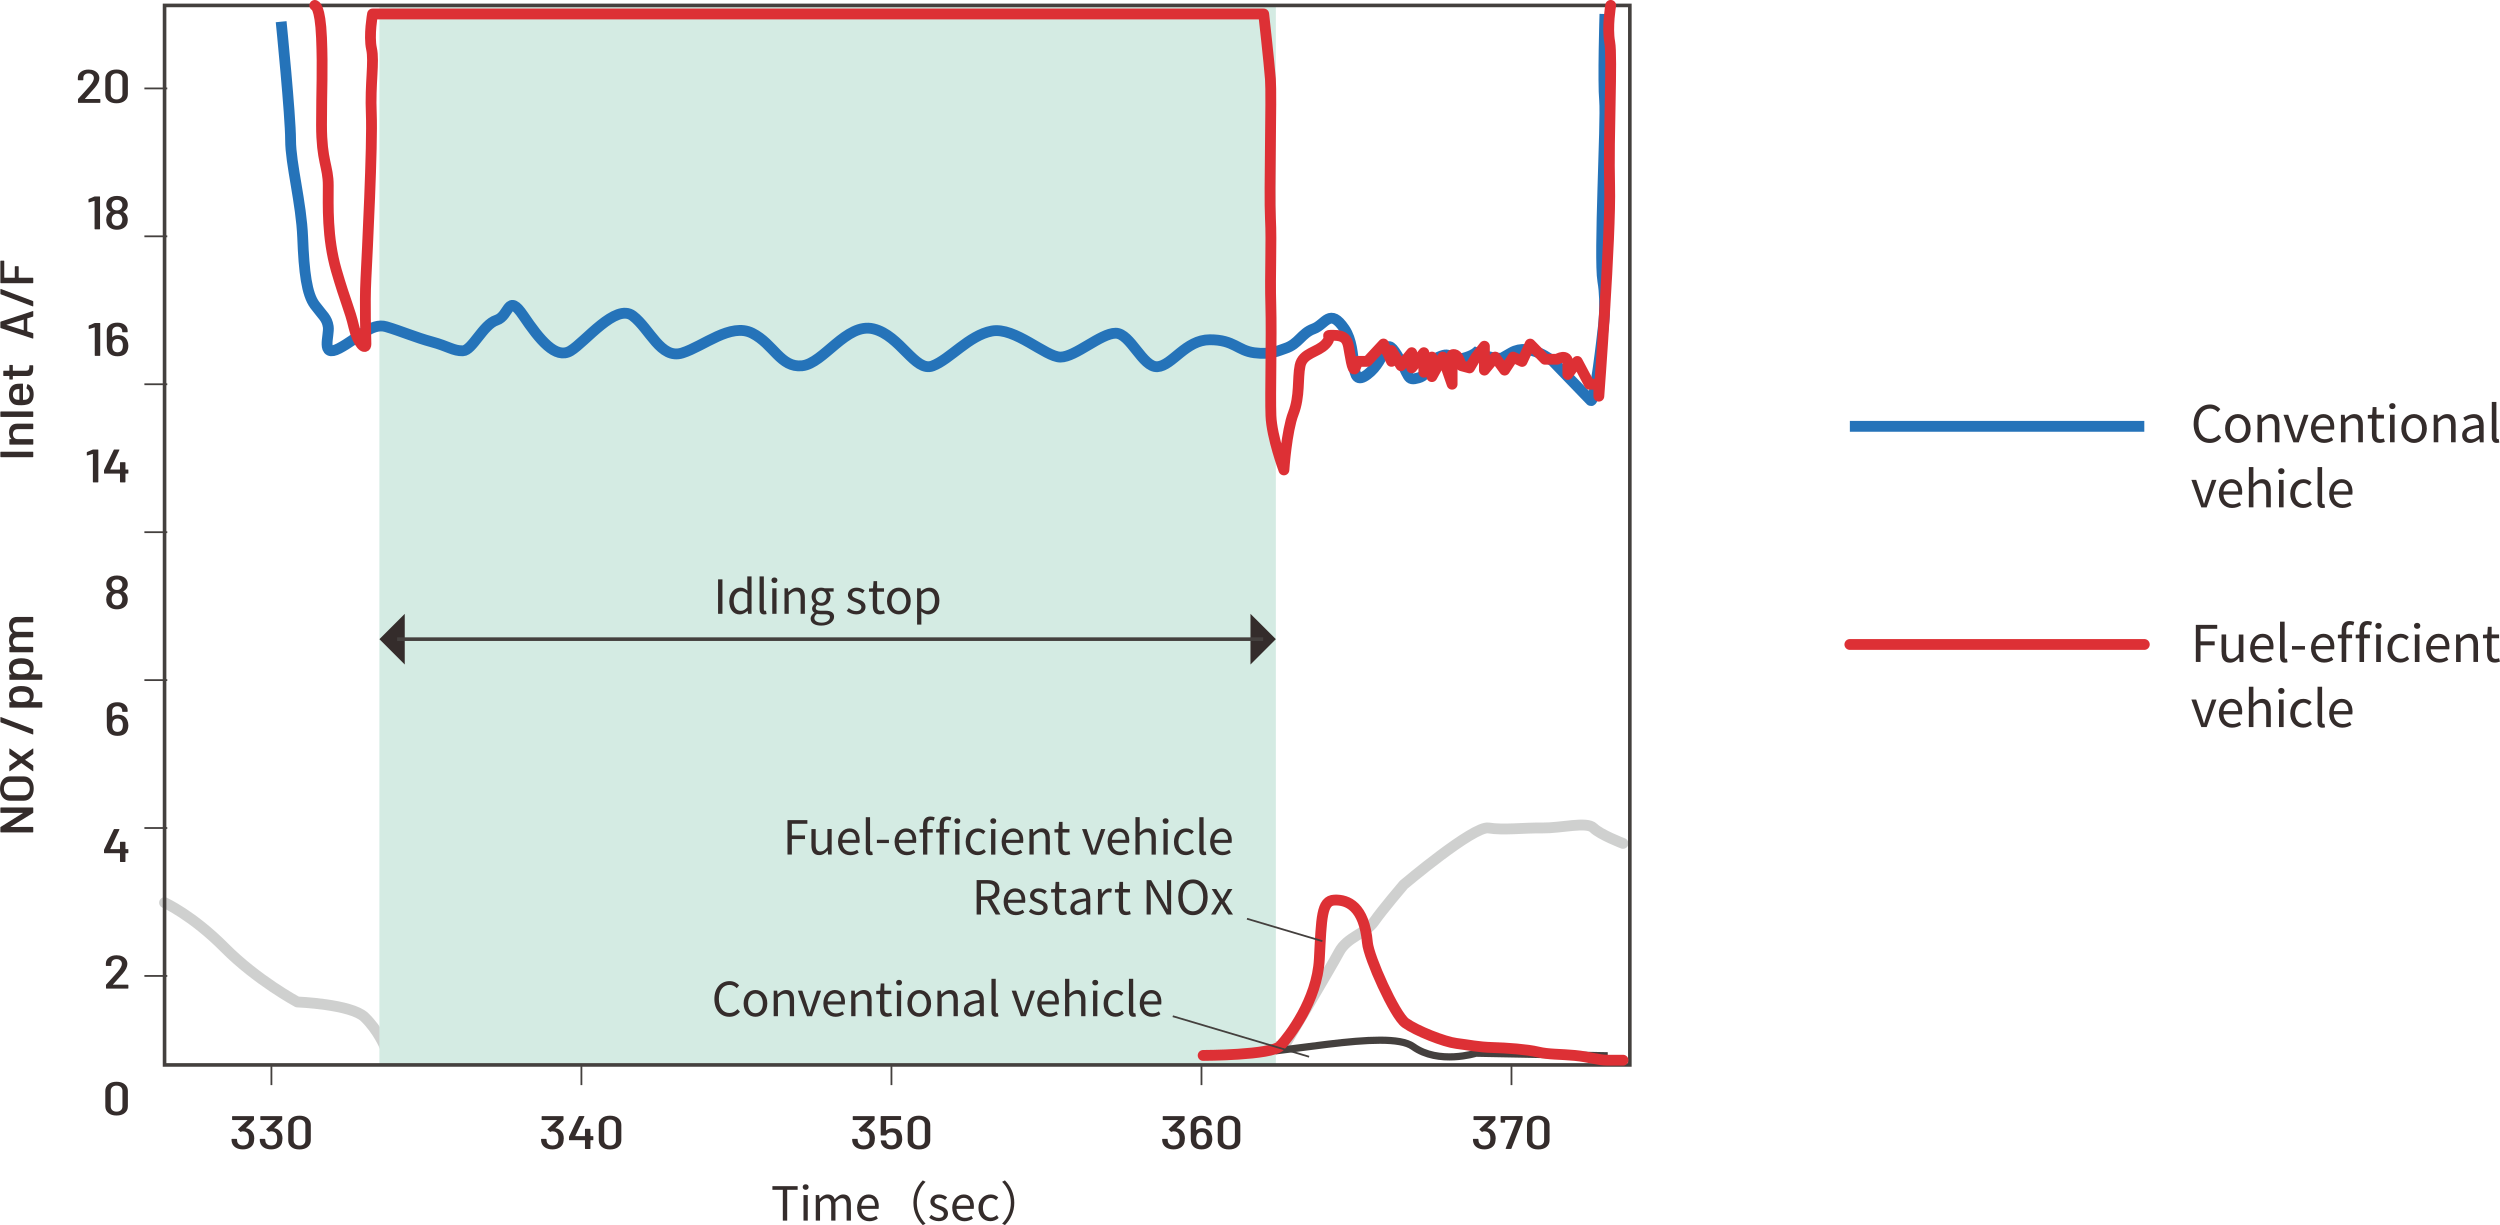 <?xml version="1.0" encoding="UTF-8"?>
<svg id="_レイヤー_2" data-name="レイヤー 2" xmlns="http://www.w3.org/2000/svg" viewBox="0 0 691.54 338.89">
  <defs>
    <style>
      .cls-1 {
        stroke: #2573b9;
      }

      .cls-1, .cls-2, .cls-3 {
        stroke-width: 3px;
      }

      .cls-1, .cls-2, .cls-3, .cls-4, .cls-5, .cls-6 {
        fill: none;
      }

      .cls-1, .cls-4, .cls-5, .cls-6 {
        stroke-miterlimit: 10;
      }

      .cls-2 {
        stroke: #dd3035;
      }

      .cls-2, .cls-3 {
        stroke-linecap: round;
        stroke-linejoin: round;
      }

      .cls-3 {
        stroke: #cfd0cf;
      }

      .cls-7 {
        fill: #d4ebe3;
      }

      .cls-8 {
        fill: #342c2b;
      }

      .cls-4 {
        stroke-width: 2px;
      }

      .cls-4, .cls-5, .cls-6 {
        stroke: #44403e;
      }

      .cls-6 {
        stroke-width: .5px;
      }
    </style>
  </defs>
  <g id="_レイヤー_1-2" data-name="レイヤー 1">
    <g>
      <path class="cls-3" d="m45.52,249.69s7.68,3.45,16.62,12.46c8.93,9.01,20.1,15.01,20.1,15.01,0,0,14.89.6,18.62,4.2,3.72,3.6,5.58,8.12,5.58,8.12h248.71s13.03-21.93,15.27-26.14,7.35-5.06,9.68-8.41c2.33-3.34,8.19-10.21,8.19-10.21,0,0,19.36-16.36,23.46-15.69,4.1.67,9.68-.07,14.89,0s12.29-1.87,14.15,0,8.15,4.27,8.15,4.27"/>
      <path class="cls-4" d="m336.16,292.04c17.13,0,47.61-7.65,54.71-2.55,7.1,5.1,17.42,1.84,17.42,1.84l36.43.72"/>
      <rect class="cls-7" x="104.95" y="1.5" width="247.97" height="293.08"/>
      <rect class="cls-5" x="45.52" y="1.5" width="405.32" height="293.08"/>
      <line class="cls-6" x1="46.27" y1="24.46" x2="39.94" y2="24.46"/>
      <line class="cls-6" x1="46.27" y1="65.37" x2="39.94" y2="65.37"/>
      <line class="cls-6" x1="46.27" y1="106.29" x2="39.94" y2="106.29"/>
      <line class="cls-6" x1="46.27" y1="147.21" x2="39.94" y2="147.21"/>
      <line class="cls-6" x1="46.27" y1="188.13" x2="39.94" y2="188.13"/>
      <line class="cls-6" x1="46.27" y1="229.04" x2="39.94" y2="229.04"/>
      <line class="cls-6" x1="46.27" y1="269.96" x2="39.94" y2="269.96"/>
      <g>
        <path class="cls-8" d="m21.57,28.31v-.83c0-.06.02-.11.06-.16,1.34-1.44,2.39-2.6,3.14-3.47.8-.93,1.2-1.67,1.2-2.22,0-.4-.14-.72-.41-.96s-.63-.36-1.08-.36-.79.12-1.05.36c-.27.24-.39.55-.38.94v.46c0,.09-.05.13-.16.13h-1.2c-.1,0-.16-.04-.16-.13v-.56c.02-.68.31-1.24.87-1.65.56-.42,1.26-.62,2.11-.62.59,0,1.11.1,1.56.31.45.2.79.49,1.04.85.24.36.37.78.37,1.24,0,.77-.42,1.65-1.25,2.63-.54.64-1.24,1.43-2.11,2.37l-.62.68s-.02.06.03.06h4.07c.1,0,.16.04.16.13v.82c0,.09-.05.13-.16.13h-5.88c-.1,0-.16-.04-.16-.13Z"/>
        <path class="cls-8" d="m29.97,27.87c-.56-.47-.84-1.1-.84-1.88v-4.19c0-.78.28-1.4.84-1.87.56-.47,1.32-.7,2.26-.7s1.71.23,2.28.7c.57.47.86,1.09.86,1.87v4.19c0,.79-.28,1.42-.85,1.88-.57.47-1.33.7-2.29.7s-1.7-.23-2.26-.7Zm3.46-.77c.3-.26.44-.61.44-1.05v-4.3c0-.43-.15-.78-.44-1.05-.3-.26-.69-.4-1.19-.4s-.88.13-1.17.4c-.29.26-.44.61-.44,1.05v4.3c0,.43.15.78.44,1.05.29.26.68.4,1.17.4s.9-.13,1.19-.4Z"/>
        <path class="cls-8" d="m26.28,54.34h1.23c.1,0,.16.04.16.13v8.84c0,.09-.05.13-.16.13h-1.19c-.1,0-.16-.04-.16-.13v-7.7s0-.03-.02-.04c-.02,0-.03,0-.05,0l-1.44.42h-.06c-.07.01-.11-.03-.11-.1v-.71c0-.08.04-.13.11-.16l1.48-.64c.06-.03.13-.04.2-.04Z"/>
        <path class="cls-8" d="m34.12,58.66c.4.19.69.47.89.83.22.37.33.83.33,1.38,0,.49-.1.93-.31,1.34-.23.42-.58.74-1.05.98-.47.24-1.01.36-1.64.36s-1.15-.12-1.61-.36c-.46-.24-.81-.57-1.04-1.01-.21-.4-.31-.84-.31-1.33s.1-.93.31-1.34c.2-.36.49-.65.89-.86.04-.03.04-.05,0-.08-.35-.18-.62-.42-.81-.71-.25-.36-.37-.78-.37-1.25,0-.49.13-.93.39-1.31.24-.36.58-.63,1.03-.82s.96-.29,1.54-.29,1.13.1,1.59.3c.46.2.81.49,1.05.88.23.36.34.78.34,1.25s-.12.86-.36,1.21c-.2.29-.48.53-.86.74-.03.03-.03.05,0,.08Zm-3.25-1.92c0,.33.08.61.23.84.11.2.28.35.49.46.21.1.47.16.76.16.6,0,1.03-.22,1.29-.66.15-.23.22-.49.22-.81s-.07-.57-.22-.79c-.12-.21-.3-.37-.51-.49-.22-.12-.48-.17-.78-.17s-.56.06-.77.17c-.21.12-.38.28-.51.49-.14.22-.2.49-.2.81Zm2.98,4.03c0-.29-.06-.58-.19-.87-.1-.25-.27-.44-.49-.58-.22-.13-.5-.2-.82-.2s-.58.07-.8.21c-.22.14-.38.33-.5.57-.11.23-.17.53-.17.88,0,.38.07.7.2.96.1.23.27.41.48.54.22.12.48.19.78.19s.56-.06.78-.19c.22-.13.38-.31.48-.54.16-.29.23-.61.23-.97Z"/>
        <path class="cls-8" d="m26.33,89.34h1.23c.1,0,.16.04.16.13v8.84c0,.09-.05.13-.16.13h-1.19c-.1,0-.16-.04-.16-.13v-7.7s0-.03-.02-.04c-.02,0-.03,0-.05,0l-1.44.42h-.06c-.07.01-.11-.03-.11-.1v-.71c0-.08.04-.13.11-.16l1.48-.64c.06-.03.13-.04.2-.04Z"/>
        <path class="cls-8" d="m35.51,95.62c0,.43-.06.82-.19,1.16-.15.56-.46,1-.95,1.31-.49.31-1.1.46-1.84.46s-1.35-.15-1.84-.46c-.49-.31-.82-.75-.98-1.33-.1-.31-.16-.68-.16-1.09l-.02-4.12c0-.69.27-1.25.81-1.67.54-.42,1.25-.63,2.14-.63.83,0,1.51.21,2.04.62.52.42.79.96.79,1.64v.27c0,.09-.05.13-.16.13h-1.19c-.1,0-.16-.04-.16-.13v-.18c0-.36-.13-.66-.38-.9s-.57-.35-.94-.35c-.43,0-.77.12-1.04.35-.27.23-.4.55-.4.94v1.55s0,.03.02.04.03,0,.05-.01c.37-.35.88-.52,1.53-.52s1.21.14,1.65.43.76.68.94,1.18c.18.37.27.82.27,1.33Zm-1.51-.03c0-.38-.06-.73-.19-1.05-.23-.53-.66-.79-1.29-.79-.32,0-.6.07-.82.21s-.39.35-.49.62c-.1.31-.16.66-.16,1.04s.04.67.12.92c.21.61.66.91,1.34.91.34,0,.63-.08.86-.24.23-.16.39-.39.48-.68.09-.3.14-.62.14-.94Z"/>
        <path class="cls-8" d="m25.81,124.34h1.23c.1,0,.16.04.16.13v8.84c0,.09-.05.13-.16.13h-1.19c-.1,0-.16-.04-.16-.13v-7.7s0-.03-.02-.04c-.02,0-.03,0-.05,0l-1.44.42h-.06c-.07.01-.11-.03-.11-.1v-.71c0-.08.04-.13.11-.16l1.48-.64c.06-.03.13-.04.2-.04Z"/>
        <path class="cls-8" d="m35.51,130.01v.87c0,.09-.05.13-.16.13h-.59s-.06.02-.06.05v2.25c0,.09-.05.13-.16.13h-1.19c-.1,0-.16-.04-.16-.13v-2.25s-.02-.05-.06-.05h-4.2c-.1,0-.16-.04-.16-.13v-.72c0-.06.01-.11.03-.16l2.67-5.56c.03-.07.09-.1.17-.1h1.28c.05,0,.09.01.11.04s.02.07,0,.11l-2.51,5.32s0,.03,0,.05c.01.01.03.02.05.02h2.56s.06-.02.06-.05v-1.85c0-.09.05-.13.16-.13h1.19c.1,0,.16.04.16.13v1.85s.02.05.06.05h.59c.1,0,.16.04.16.13Z"/>
        <path class="cls-8" d="m34.12,163.66c.4.19.69.47.89.83.22.37.33.83.33,1.38,0,.49-.1.93-.31,1.34-.23.42-.58.74-1.05.98-.47.24-1.01.36-1.64.36s-1.15-.12-1.61-.36c-.46-.24-.81-.57-1.04-1.01-.21-.4-.31-.84-.31-1.33s.1-.93.31-1.34c.2-.36.49-.65.89-.86.04-.03.04-.05,0-.08-.35-.18-.62-.42-.81-.71-.25-.36-.37-.78-.37-1.25,0-.49.13-.93.39-1.31.24-.36.58-.63,1.03-.82s.96-.29,1.54-.29,1.13.1,1.59.3c.46.2.81.49,1.05.88.23.36.34.78.34,1.25s-.12.86-.36,1.21c-.2.29-.48.53-.86.74-.03.03-.03.05,0,.08Zm-3.25-1.92c0,.33.08.61.23.84.11.2.28.35.49.46.21.1.47.16.76.16.6,0,1.03-.22,1.29-.66.15-.23.22-.49.22-.81s-.07-.57-.22-.79c-.12-.21-.3-.37-.51-.49-.22-.12-.48-.17-.78-.17s-.56.06-.77.17c-.21.12-.38.28-.51.49-.14.22-.2.49-.2.81Zm2.98,4.03c0-.29-.06-.58-.19-.87-.1-.25-.27-.44-.49-.58-.22-.13-.5-.2-.82-.2s-.58.07-.8.21c-.22.14-.38.33-.5.57-.11.23-.17.53-.17.88,0,.38.07.7.2.96.1.23.27.41.48.54.22.12.48.19.78.19s.56-.06.78-.19c.22-.13.38-.31.48-.54.16-.29.23-.61.23-.97Z"/>
        <path class="cls-8" d="m35.51,200.62c0,.43-.06.82-.19,1.16-.15.56-.46,1-.95,1.31-.49.31-1.1.46-1.84.46s-1.35-.15-1.84-.46c-.49-.31-.82-.75-.98-1.33-.1-.31-.16-.68-.16-1.09l-.02-4.12c0-.69.27-1.25.81-1.67.54-.42,1.25-.63,2.14-.63.83,0,1.51.21,2.04.62.52.42.79.96.79,1.64v.27c0,.09-.05.13-.16.13h-1.19c-.1,0-.16-.04-.16-.13v-.18c0-.36-.13-.66-.38-.9s-.57-.35-.94-.35c-.43,0-.77.12-1.04.35-.27.23-.4.55-.4.94v1.55s0,.03.02.04.03,0,.05-.01c.37-.35.88-.52,1.53-.52s1.21.14,1.65.43.76.68.94,1.18c.18.37.27.82.27,1.33Zm-1.51-.03c0-.38-.06-.73-.19-1.05-.23-.53-.66-.79-1.29-.79-.32,0-.6.07-.82.21s-.39.35-.49.62c-.1.31-.16.66-.16,1.04s.04.67.12.92c.21.61.66.91,1.34.91.34,0,.63-.08.86-.24.23-.16.39-.39.48-.68.09-.3.14-.62.14-.94Z"/>
        <path class="cls-8" d="m35.51,235.01v.87c0,.09-.05.13-.16.13h-.59s-.06.02-.06.05v2.25c0,.09-.05.13-.16.13h-1.19c-.1,0-.16-.04-.16-.13v-2.25s-.02-.05-.06-.05h-4.2c-.1,0-.16-.04-.16-.13v-.72c0-.06.01-.11.03-.16l2.67-5.56c.03-.07.09-.1.17-.1h1.28c.05,0,.09.01.11.04s.02.07,0,.11l-2.51,5.32s0,.03,0,.05c.01.01.03.02.05.02h2.56s.06-.02.06-.05v-1.85c0-.09.05-.13.16-.13h1.19c.1,0,.16.04.16.13v1.85s.02.05.06.05h.59c.1,0,.16.04.16.13Z"/>
        <path class="cls-8" d="m29.32,273.31v-.83c0-.06.02-.11.06-.16,1.34-1.44,2.39-2.6,3.14-3.47.8-.93,1.2-1.67,1.2-2.22,0-.4-.14-.72-.41-.96s-.63-.36-1.08-.36-.79.12-1.05.36c-.27.24-.39.55-.38.94v.46c0,.09-.05.13-.16.13h-1.2c-.1,0-.16-.04-.16-.13v-.56c.02-.68.31-1.24.87-1.65.56-.42,1.26-.62,2.11-.62.59,0,1.11.1,1.56.31.45.2.79.49,1.04.85.24.36.37.78.37,1.24,0,.77-.42,1.65-1.25,2.63-.54.64-1.24,1.43-2.11,2.37l-.62.68s-.02.06.03.06h4.07c.1,0,.16.04.16.13v.82c0,.09-.05.13-.16.13h-5.88c-.1,0-.16-.04-.16-.13Z"/>
        <path class="cls-8" d="m29.97,307.87c-.56-.47-.84-1.1-.84-1.88v-4.19c0-.78.28-1.4.84-1.87.56-.47,1.32-.7,2.26-.7s1.71.23,2.28.7c.57.47.86,1.09.86,1.87v4.19c0,.79-.28,1.42-.85,1.88-.57.47-1.33.7-2.29.7s-1.7-.23-2.26-.7Zm3.46-.77c.3-.26.44-.61.44-1.05v-4.3c0-.43-.15-.78-.44-1.05-.3-.26-.69-.4-1.19-.4s-.88.13-1.17.4c-.29.26-.44.61-.44,1.05v4.3c0,.43.15.78.44,1.05.29.26.68.4,1.17.4s.9-.13,1.19-.4Z"/>
      </g>
      <g>
        <path class="cls-8" d="m9.07,230.25H.23c-.09,0-.13-.05-.13-.16v-1.17c0-.09.03-.16.09-.19l6.12-3.81s.03-.04.03-.05-.01-.02-.04-.02H.23c-.09,0-.13-.05-.13-.16v-1.17c0-.1.04-.16.13-.16h8.84c.09,0,.13.05.13.16v1.19c0,.09-.03.16-.09.19l-6.15,3.79s-.03.04-.03.05.01.02.04.02l6.1-.02c.09,0,.13.05.13.16v1.19c0,.1-.04.16-.13.16Z"/>
        <path class="cls-8" d="m8.98,219.89c-.23.5-.55.9-.97,1.18-.42.28-.9.42-1.44.42h-3.82c-.54,0-1.01-.14-1.43-.42-.42-.28-.74-.67-.97-1.18-.23-.5-.34-1.09-.34-1.75s.12-1.25.34-1.76.55-.91.97-1.19c.42-.28.89-.42,1.43-.42h3.82c.55,0,1.03.14,1.44.42.42.28.74.68.97,1.19s.34,1.1.34,1.76-.12,1.25-.34,1.75Zm-1.19-3.11c-.29-.34-.68-.51-1.17-.51h-3.9c-.49,0-.88.17-1.18.51-.3.34-.46.8-.46,1.36s.15,1,.46,1.34c.3.34.7.51,1.18.51h3.9c.48,0,.86-.17,1.16-.51.3-.34.45-.79.45-1.34s-.15-1.01-.44-1.36Z"/>
        <path class="cls-8" d="m9.16,213.34s-.07.02-.11-.02l-3.11-2.22s-.05-.02-.08,0l-3.12,2.22s-.06.03-.08.03c-.05,0-.08-.05-.08-.14v-1.28c0-.07.03-.13.09-.19l2.12-1.48s.01-.03.01-.05,0-.04-.01-.05l-2.12-1.48c-.06-.05-.09-.11-.09-.19v-1.33c0-.06.02-.1.05-.12s.07-.02.11.02l3.12,2.21s.05.01.08,0l3.11-2.21s.06-.03.08-.03c.05,0,.08.05.08.14v1.28c0,.07-.03.13-.09.19l-2.13,1.48s-.03.03-.03.05,0,.04.03.05l2.13,1.48c.06.05.09.12.09.19v1.33c0,.06-.01.1-.05.12Z"/>
        <path class="cls-8" d="m9.06,203.17l-8.85-3.34c-.07-.03-.1-.09-.1-.19v-1.17c0-.11.05-.16.14-.12l8.85,3.34c.07.03.1.09.1.19v1.17c0,.11-.05.16-.14.12Z"/>
        <path class="cls-8" d="m5.89,189.77c.55,0,1.04.05,1.47.16,1.3.3,1.95,1.14,1.95,2.53,0,.76-.22,1.32-.66,1.68-.03.01-.04.03-.03.05,0,.02.02.03.05.03h2.9c.09,0,.13.05.13.16v1.19c0,.1-.04.16-.13.16H2.72c-.09,0-.13-.05-.13-.16v-1.19c0-.1.04-.16.13-.16h.43s.03,0,.04-.03c0-.02,0-.04-.01-.05-.46-.39-.69-.98-.69-1.75,0-.66.16-1.18.47-1.58s.79-.68,1.44-.86c.45-.12.95-.19,1.49-.19Zm.01,1.51c-.61,0-1.08.06-1.43.19-.61.21-.91.64-.91,1.31,0,.62.3,1.04.9,1.25.35.12.83.19,1.44.19s1.11-.07,1.46-.2c.58-.21.87-.61.87-1.22,0-.31-.08-.58-.23-.8-.15-.22-.36-.38-.62-.48-.36-.16-.86-.23-1.48-.23Z"/>
        <path class="cls-8" d="m5.89,182.09c.55,0,1.04.05,1.47.16,1.3.3,1.95,1.14,1.95,2.53,0,.76-.22,1.32-.66,1.68-.03.01-.04.03-.03.05,0,.02.02.03.05.03h2.9c.09,0,.13.05.13.16v1.19c0,.1-.04.16-.13.16H2.72c-.09,0-.13-.05-.13-.16v-1.19c0-.1.04-.16.13-.16h.43s.03,0,.04-.03c0-.02,0-.04-.01-.05-.46-.39-.69-.98-.69-1.75,0-.66.16-1.18.47-1.58s.79-.68,1.44-.86c.45-.12.95-.19,1.49-.19Zm.01,1.51c-.61,0-1.08.06-1.43.19-.61.21-.91.64-.91,1.31,0,.62.3,1.04.9,1.25.35.12.83.19,1.44.19s1.11-.07,1.46-.2c.58-.21.87-.61.87-1.22,0-.31-.08-.58-.23-.8-.15-.22-.36-.38-.62-.48-.36-.16-.86-.23-1.48-.23Z"/>
        <path class="cls-8" d="m3.08,171.25c.39-.4.93-.6,1.62-.6h4.37c.09,0,.13.05.13.16v1.17c0,.1-.04.16-.13.16h-4.19c-.41,0-.73.12-.96.35s-.35.55-.35.96.12.73.34.97c.23.25.54.37.94.37h4.21c.09,0,.13.05.13.16v1.17c0,.1-.04.16-.13.16h-4.19c-.41,0-.73.12-.96.36-.23.24-.35.56-.35.95s.12.73.34.98c.23.24.54.37.94.37h4.21c.09,0,.13.05.13.16v1.17c0,.1-.04.16-.13.16H2.72c-.09,0-.13-.05-.13-.16v-1.17c0-.1.04-.16.13-.16h.39s.03,0,.04-.02,0-.03-.01-.05c-.42-.43-.64-1.02-.64-1.78,0-.46.08-.85.23-1.19.16-.33.39-.59.69-.76.04-.03.03-.06-.01-.09-.31-.23-.54-.53-.69-.9-.15-.37-.22-.76-.22-1.18,0-.73.2-1.29.58-1.69Z"/>
      </g>
      <g>
        <path class="cls-8" d="m9.07,126.46H.23c-.09,0-.13-.05-.13-.16v-1.19c0-.1.04-.16.13-.16h8.84c.09,0,.13.05.13.16v1.19c0,.1-.04.16-.13.16Z"/>
        <path class="cls-8" d="m3.08,117.84c.39-.43.93-.64,1.61-.64h4.38c.09,0,.13.05.13.16v1.19c0,.1-.04.16-.13.16h-4.2c-.4,0-.71.12-.95.37-.23.24-.35.58-.35.99s.12.77.36,1.02.56.38.96.38h4.19c.09,0,.13.05.13.16v1.19c0,.1-.04.16-.13.16H2.72c-.09,0-.13-.05-.13-.16v-1.19c0-.1.04-.16.13-.16h.4s.04,0,.05-.02c0-.02,0-.03-.03-.05-.42-.41-.64-1-.64-1.78s.2-1.34.58-1.76Z"/>
        <path class="cls-8" d="m9.07,115.33H.23c-.09,0-.13-.05-.13-.16v-1.19c0-.1.04-.16.13-.16h8.84c.09,0,.13.05.13.16v1.19c0,.1-.04.16-.13.16Z"/>
        <path class="cls-8" d="m8,108.1c-.15-.25-.35-.44-.6-.57-.08-.03-.1-.09-.08-.19l.22-.95c.03-.1.08-.14.17-.11.49.18.88.51,1.17.99s.43,1.09.43,1.82c0,.77-.16,1.4-.49,1.9s-.77.8-1.33.91c-.46.13-1,.2-1.61.2s-1.05-.03-1.39-.08c-.61-.09-1.09-.4-1.46-.91s-.55-1.17-.55-1.97c0-.9.2-1.61.6-2.11.4-.5.96-.79,1.67-.86.42-.04.91-.06,1.48-.06.09,0,.13.05.13.16v4.29s.02.06.05.06c.34-.02.58-.04.71-.06.33-.05.59-.22.79-.5.2-.28.3-.63.3-1.05,0-.35-.08-.66-.23-.91Zm-4.15,1.99c.19.25.44.4.75.45.28.04.52.06.71.06.03,0,.05-.02.05-.06v-2.87s-.02-.06-.05-.06c-.31.02-.53.04-.66.06-.33.05-.59.21-.79.47s-.3.59-.3,1,.09.7.29.95Z"/>
        <path class="cls-8" d="m3.55,101.11v1.39s.02.06.05.06h3.54c.36,0,.61-.09.75-.26.15-.17.22-.44.22-.8v-.3c0-.1.04-.16.13-.16h.82c.09,0,.13.05.13.16v.61c.01.73-.1,1.28-.33,1.65s-.66.55-1.28.55h-3.98s-.05.02-.05.06v.76c0,.1-.04.16-.13.16h-.7c-.09,0-.13-.05-.13-.16v-.76s-.02-.06-.05-.06h-1.5c-.09,0-.13-.05-.13-.16v-1.14c0-.1.04-.16.13-.16h1.5s.05-.02.05-.06v-1.39c0-.1.04-.16.13-.16h.7c.09,0,.13.05.13.16Z"/>
        <path class="cls-8" d="m9.09,87.6l-1.51.45s-.04.03-.04.08v3.45s.01.07.04.08l1.51.47c.08.01.12.07.12.17v1.22c0,.05-.01.09-.04.12s-.06.03-.1.02L.22,90.76c-.08-.02-.12-.08-.12-.17v-1.47c0-.09.04-.15.12-.17l8.84-2.9.04-.02c.07,0,.1.05.1.16v1.23c0,.09-.04.15-.12.17Zm-2.55,3.72s.02-.03.02-.05v-2.81s0-.04-.02-.05c-.01-.02-.02-.02-.03,0l-4.68,1.42s-.03.02-.03.03c0,.01,0,.02.03.03l4.68,1.45s.02,0,.03,0Z"/>
        <path class="cls-8" d="m9.06,84.75L.21,81.41c-.07-.03-.1-.09-.1-.19v-1.17c0-.11.05-.16.14-.12l8.85,3.34c.07.03.1.09.1.19v1.17c0,.11-.05.16-.14.12Z"/>
        <path class="cls-8" d="m1.18,72.25v4.51s.02.06.05.06h2.81s.05-.02.05-.06v-2.96c0-.1.04-.16.13-.16h.82c.09,0,.13.05.13.16v2.96s.02.06.05.06h3.85c.09,0,.13.05.13.16v1.19c0,.1-.04.16-.13.16H.23c-.09,0-.13-.05-.13-.16v-5.91c0-.1.04-.16.13-.16h.82c.09,0,.13.05.13.16Z"/>
      </g>
      <g>
        <path class="cls-8" d="m70.31,315.01c0,.37-.05.74-.14,1.11-.16.55-.5,1-1.03,1.33-.53.33-1.18.49-1.95.49s-1.46-.17-2-.51c-.54-.34-.88-.8-1.03-1.37-.08-.25-.12-.55-.12-.91,0-.09.05-.13.16-.13h1.19c.1,0,.16.04.16.13.02.23.05.45.08.65.08.33.26.59.54.78.28.19.62.29,1.04.29.39,0,.73-.09.99-.26.27-.17.45-.42.54-.73.08-.24.12-.55.12-.94,0-.42-.05-.77-.14-1.05-.1-.29-.29-.53-.55-.7-.26-.17-.59-.25-.97-.25-.17,0-.34.04-.53.13-.04.02-.07.03-.09.03-.04,0-.08-.02-.12-.05l-.59-.55s-.05-.06-.05-.09.02-.07.05-.09l2.56-2.43s0-.03,0-.05c-.01-.01-.03-.02-.05-.02h-4.02c-.1,0-.16-.04-.16-.13v-.82c0-.09.05-.13.16-.13h5.74c.1,0,.16.04.16.13v.86s-.03.1-.08.16l-2.14,2.15s-.01.06.03.06c.53.06.98.25,1.34.57s.62.7.76,1.14c.11.33.17.74.17,1.22Z"/>
        <path class="cls-8" d="m78.12,315.01c0,.37-.05.74-.14,1.11-.16.55-.5,1-1.03,1.33-.53.33-1.18.49-1.95.49s-1.46-.17-2-.51c-.54-.34-.88-.8-1.03-1.37-.08-.25-.12-.55-.12-.91,0-.09.05-.13.16-.13h1.19c.1,0,.16.04.16.13.02.23.05.45.08.65.08.33.26.59.54.78.28.19.62.29,1.04.29.39,0,.73-.09.99-.26.27-.17.45-.42.54-.73.08-.24.12-.55.12-.94,0-.42-.05-.77-.14-1.05-.1-.29-.29-.53-.55-.7-.26-.17-.59-.25-.97-.25-.17,0-.34.04-.53.13-.04.02-.07.03-.09.03-.04,0-.08-.02-.12-.05l-.59-.55s-.05-.06-.05-.09.02-.07.05-.09l2.56-2.43s0-.03,0-.05c-.01-.01-.03-.02-.05-.02h-4.02c-.1,0-.16-.04-.16-.13v-.82c0-.09.05-.13.16-.13h5.74c.1,0,.16.04.16.13v.86s-.03.1-.08.16l-2.14,2.15s-.01.06.03.06c.53.06.98.25,1.34.57s.62.7.76,1.14c.11.33.17.74.17,1.22Z"/>
        <path class="cls-8" d="m80.57,317.26c-.56-.47-.84-1.1-.84-1.88v-4.19c0-.78.28-1.4.84-1.87.56-.47,1.32-.7,2.26-.7s1.71.23,2.28.7c.57.47.86,1.09.86,1.87v4.19c0,.79-.28,1.42-.85,1.88-.57.47-1.33.7-2.29.7s-1.7-.23-2.26-.7Zm3.46-.77c.3-.26.44-.61.44-1.05v-4.3c0-.43-.15-.78-.44-1.05-.3-.26-.69-.4-1.19-.4s-.88.13-1.17.4c-.29.26-.44.61-.44,1.05v4.3c0,.43.15.78.44,1.05.29.26.68.4,1.17.4s.9-.13,1.19-.4Z"/>
      </g>
      <line class="cls-6" x1="75.08" y1="294.9" x2="75.08" y2="300.16"/>
      <g>
        <path class="cls-8" d="m241.99,315.01c0,.37-.05.74-.14,1.11-.16.55-.5,1-1.03,1.33-.53.33-1.18.49-1.95.49s-1.46-.17-2-.51c-.54-.34-.88-.8-1.03-1.37-.08-.25-.12-.55-.12-.91,0-.09.05-.13.16-.13h1.19c.1,0,.16.04.16.13.02.23.05.45.08.65.08.33.26.59.54.78.28.19.62.29,1.04.29.39,0,.73-.09.99-.26.27-.17.45-.42.54-.73.08-.24.12-.55.12-.94,0-.42-.05-.77-.14-1.05-.1-.29-.29-.53-.55-.7-.26-.17-.59-.25-.97-.25-.17,0-.34.04-.53.13-.04.02-.07.03-.09.03-.04,0-.08-.02-.12-.05l-.59-.55s-.05-.06-.05-.09.02-.07.05-.09l2.56-2.43s0-.03,0-.05c-.01-.01-.03-.02-.05-.02h-4.02c-.1,0-.16-.04-.16-.13v-.82c0-.09.05-.13.16-.13h5.74c.1,0,.16.04.16.13v.86s-.03.1-.08.16l-2.14,2.15s-.01.06.03.06c.53.06.98.25,1.34.57s.62.7.76,1.14c.11.33.17.74.17,1.22Z"/>
        <path class="cls-8" d="m249.57,315.01c0,.58-.11,1.07-.33,1.47-.21.47-.54.83-1.01,1.08-.46.25-1.02.38-1.66.38-.74,0-1.35-.16-1.85-.48s-.82-.77-.99-1.35c-.06-.23-.1-.4-.11-.52v-.03c0-.07.05-.1.14-.1h1.2c.1,0,.16.04.17.13.02.14.04.23.06.27.08.32.24.57.48.73s.54.25.89.25.65-.09.9-.26c.24-.17.41-.42.49-.74.06-.2.09-.47.09-.82s-.04-.64-.11-.91c-.08-.29-.25-.52-.48-.67-.24-.15-.54-.23-.89-.23s-.64.07-.88.2-.42.33-.52.58c-.02.07-.08.1-.17.1h-1.22c-.1,0-.16-.04-.16-.13v-5.11c0-.09.05-.13.16-.13h5.32c.1,0,.16.04.16.13v.82c0,.09-.05.13-.16.13h-3.92s-.06.02-.06.05l-.02,2.77s.03.05.08.03c.21-.17.46-.31.76-.4.3-.09.61-.14.94-.14.56,0,1.04.1,1.44.31s.69.52.87.92c.25.45.37,1,.37,1.65Z"/>
        <path class="cls-8" d="m251.92,317.26c-.56-.47-.84-1.1-.84-1.88v-4.19c0-.78.28-1.4.84-1.87.56-.47,1.32-.7,2.26-.7s1.71.23,2.28.7c.57.47.86,1.09.86,1.87v4.19c0,.79-.28,1.42-.85,1.88-.57.47-1.33.7-2.29.7s-1.7-.23-2.26-.7Zm3.46-.77c.3-.26.44-.61.44-1.05v-4.3c0-.43-.15-.78-.44-1.05-.3-.26-.69-.4-1.19-.4s-.88.13-1.17.4c-.29.26-.44.61-.44,1.05v4.3c0,.43.15.78.44,1.05.29.26.68.4,1.17.4s.9-.13,1.19-.4Z"/>
      </g>
      <line class="cls-6" x1="246.59" y1="294.9" x2="246.59" y2="300.16"/>
      <g>
        <path class="cls-8" d="m155.93,315.01c0,.37-.05.74-.14,1.11-.16.55-.5,1-1.03,1.33-.53.33-1.18.49-1.95.49s-1.46-.17-2-.51c-.54-.34-.88-.8-1.03-1.37-.08-.25-.12-.55-.12-.91,0-.09.05-.13.16-.13h1.19c.1,0,.16.04.16.13.02.23.05.45.08.65.08.33.26.59.54.78.28.19.62.29,1.04.29.39,0,.73-.09.99-.26.27-.17.45-.42.54-.73.08-.24.12-.55.12-.94,0-.42-.05-.77-.14-1.05-.1-.29-.29-.53-.55-.7-.26-.17-.59-.25-.97-.25-.17,0-.34.04-.53.13-.04.02-.07.03-.09.03-.04,0-.08-.02-.12-.05l-.59-.55s-.05-.06-.05-.09.02-.07.05-.09l2.56-2.43s0-.03,0-.05c-.01-.01-.03-.02-.05-.02h-4.02c-.1,0-.16-.04-.16-.13v-.82c0-.09.05-.13.16-.13h5.74c.1,0,.16.04.16.13v.86s-.03.1-.08.16l-2.14,2.15s-.01.06.03.06c.53.06.98.25,1.34.57s.62.7.76,1.14c.11.33.17.74.17,1.22Z"/>
        <path class="cls-8" d="m164.13,314.4v.87c0,.09-.05.13-.16.13h-.59s-.06.02-.06.05v2.25c0,.09-.05.13-.16.13h-1.19c-.1,0-.16-.04-.16-.13v-2.25s-.02-.05-.06-.05h-4.2c-.1,0-.16-.04-.16-.13v-.72c0-.06.01-.11.03-.16l2.67-5.56c.03-.07.09-.1.17-.1h1.28c.05,0,.09.01.11.04s.02.07,0,.11l-2.51,5.32s0,.03,0,.05c.01.01.03.02.05.02h2.56s.06-.02.06-.05v-1.85c0-.09.05-.13.16-.13h1.19c.1,0,.16.04.16.13v1.85s.02.05.06.05h.59c.1,0,.16.04.16.13Z"/>
        <path class="cls-8" d="m166.47,317.26c-.56-.47-.84-1.1-.84-1.88v-4.19c0-.78.28-1.4.84-1.87.56-.47,1.32-.7,2.26-.7s1.71.23,2.28.7c.57.47.86,1.09.86,1.87v4.19c0,.79-.28,1.42-.85,1.88-.57.47-1.33.7-2.29.7s-1.7-.23-2.26-.7Zm3.46-.77c.3-.26.44-.61.44-1.05v-4.3c0-.43-.15-.78-.44-1.05-.3-.26-.69-.4-1.19-.4s-.88.13-1.17.4c-.29.26-.44.61-.44,1.05v4.3c0,.43.15.78.44,1.05.29.26.68.4,1.17.4s.9-.13,1.19-.4Z"/>
      </g>
      <line class="cls-6" x1="160.83" y1="294.9" x2="160.83" y2="300.16"/>
      <g>
        <path class="cls-8" d="m327.74,315.01c0,.37-.05.74-.14,1.11-.16.55-.5,1-1.03,1.33-.53.33-1.18.49-1.95.49s-1.46-.17-2-.51c-.54-.34-.88-.8-1.03-1.37-.08-.25-.12-.55-.12-.91,0-.09.05-.13.16-.13h1.19c.1,0,.16.04.16.13.02.23.05.45.08.65.08.33.26.59.54.78.28.19.62.29,1.04.29.39,0,.73-.09.99-.26.27-.17.45-.42.54-.73.08-.24.12-.55.12-.94,0-.42-.05-.77-.14-1.05-.1-.29-.29-.53-.55-.7-.26-.17-.59-.25-.97-.25-.17,0-.34.04-.53.13-.04.02-.07.03-.09.03-.04,0-.08-.02-.12-.05l-.59-.55s-.05-.06-.05-.09.02-.07.05-.09l2.56-2.43s0-.03,0-.05c-.01-.01-.03-.02-.05-.02h-4.02c-.1,0-.16-.04-.16-.13v-.82c0-.09.05-.13.16-.13h5.74c.1,0,.16.04.16.13v.86s-.03.1-.08.16l-2.14,2.15s-.01.06.03.06c.53.06.98.25,1.34.57s.62.7.76,1.14c.11.33.17.74.17,1.22Z"/>
        <path class="cls-8" d="m335.35,315.01c0,.43-.06.82-.19,1.16-.15.56-.46,1-.95,1.31-.49.31-1.1.46-1.84.46s-1.35-.15-1.84-.46c-.49-.31-.82-.75-.98-1.33-.1-.31-.16-.68-.16-1.09l-.02-4.12c0-.69.27-1.25.81-1.67.54-.42,1.25-.63,2.14-.63.83,0,1.51.21,2.04.62.52.42.79.96.79,1.64v.27c0,.09-.05.13-.16.13h-1.19c-.1,0-.16-.04-.16-.13v-.18c0-.36-.13-.66-.38-.9s-.57-.35-.94-.35c-.43,0-.77.12-1.04.35-.27.23-.4.55-.4.94v1.55s0,.03.02.04.03,0,.05-.01c.37-.35.88-.52,1.53-.52s1.21.14,1.65.43.76.68.94,1.18c.18.37.27.82.27,1.33Zm-1.51-.03c0-.38-.06-.73-.19-1.05-.23-.53-.66-.79-1.29-.79-.32,0-.6.07-.82.21s-.39.35-.49.62c-.1.31-.16.66-.16,1.04s.04.67.12.92c.21.61.66.91,1.34.91.34,0,.63-.08.86-.24.23-.16.39-.39.48-.68.09-.3.14-.62.14-.94Z"/>
        <path class="cls-8" d="m337.69,317.26c-.56-.47-.84-1.1-.84-1.88v-4.19c0-.78.28-1.4.84-1.87.56-.47,1.32-.7,2.26-.7s1.71.23,2.28.7c.57.47.86,1.09.86,1.87v4.19c0,.79-.28,1.42-.85,1.88-.57.47-1.33.7-2.29.7s-1.7-.23-2.26-.7Zm3.46-.77c.3-.26.44-.61.44-1.05v-4.3c0-.43-.15-.78-.44-1.05-.3-.26-.69-.4-1.19-.4s-.88.13-1.17.4c-.29.26-.44.61-.44,1.05v4.3c0,.43.15.78.44,1.05.29.26.68.4,1.17.4s.9-.13,1.19-.4Z"/>
      </g>
      <line class="cls-6" x1="332.35" y1="294.9" x2="332.35" y2="300.16"/>
      <g>
        <path class="cls-8" d="m413.71,315.01c0,.37-.05.74-.14,1.11-.16.55-.5,1-1.03,1.33-.53.33-1.18.49-1.95.49s-1.46-.17-2-.51c-.54-.34-.88-.8-1.03-1.37-.08-.25-.12-.55-.12-.91,0-.09.05-.13.16-.13h1.19c.1,0,.16.04.16.13.02.23.05.45.08.65.08.33.26.59.54.78.28.19.62.29,1.04.29.39,0,.73-.09.99-.26.27-.17.45-.42.54-.73.08-.24.12-.55.12-.94,0-.42-.05-.77-.14-1.05-.1-.29-.29-.53-.55-.7-.26-.17-.59-.25-.97-.25-.17,0-.34.04-.53.13-.04.02-.07.03-.09.03-.04,0-.08-.02-.12-.05l-.59-.55s-.05-.06-.05-.09.02-.07.05-.09l2.56-2.43s0-.03,0-.05c-.01-.01-.03-.02-.05-.02h-4.02c-.1,0-.16-.04-.16-.13v-.82c0-.09.05-.13.16-.13h5.74c.1,0,.16.04.16.13v.86s-.03.1-.08.16l-2.14,2.15s-.01.06.03.06c.53.06.98.25,1.34.57s.62.7.76,1.14c.11.33.17.74.17,1.22Z"/>
        <path class="cls-8" d="m416.48,317.68l3.09-7.81s0-.03,0-.05c-.02-.01-.03-.02-.05-.02h-3.12s-.06.02-.06.05v.56c0,.09-.05.13-.16.13h-.92c-.1,0-.16-.04-.16-.13v-1.56c0-.09.05-.13.16-.13h5.76c.1,0,.16.04.16.13v.87s0,.09-.03.16l-3.07,7.84c-.03.07-.09.1-.19.1h-1.26c-.11,0-.16-.05-.12-.14Z"/>
        <path class="cls-8" d="m423.23,317.26c-.56-.47-.84-1.1-.84-1.88v-4.19c0-.78.28-1.4.84-1.87.56-.47,1.32-.7,2.26-.7s1.71.23,2.28.7c.57.47.86,1.09.86,1.87v4.19c0,.79-.28,1.42-.85,1.88-.57.47-1.33.7-2.29.7s-1.7-.23-2.26-.7Zm3.46-.77c.3-.26.44-.61.44-1.05v-4.3c0-.43-.15-.78-.44-1.05-.3-.26-.69-.4-1.19-.4s-.88.13-1.17.4c-.29.26-.44.61-.44,1.05v4.3c0,.43.15.78.44,1.05.29.26.68.4,1.17.4s.9-.13,1.19-.4Z"/>
      </g>
      <line class="cls-6" x1="418.1" y1="294.9" x2="418.1" y2="300.16"/>
      <path class="cls-1" d="m77.77,6s2.61,26.11,2.61,32.72,2.98,17.43,3.35,27.03,1.12,15.61,3.35,18.61c2.23,3,3.35,3.6,3.72,6.01.37,2.4-2.23,8.72,2.98,6.01,5.21-2.71,8.94-7.21,13.03-6.01,4.1,1.2,8.19,3,12.66,4.2,4.47,1.2,5.96,2.53,8.56,2.47,2.61-.06,5.58-7.27,9.31-8.47s2.98-7.81,7.45-1.2c4.47,6.61,8.94,12.14,13.03,9.68,4.1-2.47,12.5-13.28,17.23-9.68s7.71,12.14,13.67,10.27c5.96-1.87,13.4-8.47,19.36-5.47,5.96,3,7.82,9.61,13.78,9.01,5.96-.6,12.29-12.01,19.73-10.21,7.45,1.8,11.54,12.09,16.38,10.25,4.84-1.84,10.05-8.45,16.38-9.65,6.33-1.2,14.89,7.21,18.99,7.21s11.17-6.61,15.27-6.61,7.45,9.52,11.54,9.27c4.1-.26,7.82-7.46,14.52-7.46s7.67,3,12.29,3.6c4.62.6,6.73-.61,8.56-1.2,3.72-1.2,4.47-4.2,7.82-5.41,3.35-1.2,4.47-6.01,8.56,0,4.1,6.01.75,16.82,6.33,12.61,5.58-4.2,4.46-11.41,8.19-5.41,3.72,6.01,2.61,7.3,5.96,6.35,3.35-.95,1.49-3.95,5.58-5.75,4.1-1.8,2.23,1.2,5.58.6,3.35-.6,4.73-1.8,4.73-1.8,0,0,6.06,2.4,7.92,1.2,1.86-1.2-3.35,1.8,1.86-1.2,5.21-3,11.54,2.4,11.54,2.4,0,0,9.31,9.61,10.43,10.81,1.12,1.2,3.35-19.22,3.35-19.22,0,0,1.12-7.21,0-13.81-1.12-6.61.99-44.44.5-49.85-.5-5.41.08-24.02.08-24.02"/>
      <path class="cls-2" d="m87.08,1.5s1.49-.02,1.86,8.99c.37,9.01,0,13.81,0,24.02s1.86,11.41,1.86,16.82-.37,14.41,2.23,23.42c2.61,9.01,3.72,10.81,4.84,15.62,1.12,4.8,3.35,6.61,3.35,4.8s-.37-10.81,0-18.02c.37-7.21,1.86-37.24,1.49-45.65-.37-8.41.86-14.41.06-18.02-.8-3.6.28-9.61.28-9.61h246.51s1.49,13.21,1.86,18.02c.37,4.8-.37,31.23,0,38.44.37,7.21-.16,15.01.11,24.02.26,9.01-.2,24.62.03,30.63.23,6.01,3.59,15.01,3.59,15.01,0,0,.74-10.81,2.61-15.62,1.86-4.8,1.12-9.61,1.86-13.21.74-3.6,4.84-3.6,7.07-6.01s-.74-2.4,2.23-2.4,3.72,1.2,4.1,3c.37,1.8,1.12,7.81,1.86,6.01l.74-1.8h2.61l4.46-4.8,2.23,4.8v-3l2.61,4.2,2.98-3.6v4.2l3.35-4.2v5.41l2.23-4.2v5.41l2.98-5.41,2.61,7.51v-8.11s1.12-.6,1.86,1.2l.74,1.8,2.23.6,1.76-3,2.34-3v6.61l2.98-3.6,2.61,3.6,2.35-3.6,2.49,1.2,2.23-4.8,4.1,4.2h3.35s2.98-1.8,2.98,1.2v3l2.61-3.6,3.35,6.31h2.61v3.3s3.35-44.44,2.98-58.26c-.37-13.81.8-35.44.03-39.64-.77-4.2.27-10.2.27-10.2"/>
      <g>
        <path class="cls-8" d="m198.63,160.26h1.21v9.53h-1.21v-9.53Z"/>
        <path class="cls-8" d="m201.74,166.27c0-2.29,1.44-3.72,3.05-3.72.83,0,1.37.31,1.99.83l-.07-1.22v-2.72h1.18v10.35h-.96l-.12-.83h-.03c-.56.55-1.3,1-2.14,1-1.77,0-2.91-1.34-2.91-3.69Zm4.98,1.73v-3.71c-.6-.53-1.13-.74-1.72-.74-1.14,0-2.04,1.09-2.04,2.7,0,1.7.7,2.72,1.95,2.72.65,0,1.22-.33,1.81-.97Z"/>
        <path class="cls-8" d="m210.11,168.39v-8.94h1.18v9.02c0,.36.16.51.34.51.07,0,.12,0,.25-.03l.17.91c-.17.06-.38.1-.69.1-.88,0-1.25-.57-1.25-1.57Z"/>
        <path class="cls-8" d="m213.4,160.51c0-.48.35-.77.82-.77s.82.29.82.77c0,.44-.35.77-.82.77s-.82-.32-.82-.77Zm.22,2.22h1.18v7.06h-1.18v-7.06Z"/>
        <path class="cls-8" d="m217,162.73h.97l.1,1.01h.04c.68-.66,1.4-1.2,2.37-1.2,1.48,0,2.16.96,2.16,2.77v4.47h-1.18v-4.32c0-1.33-.4-1.88-1.34-1.88-.73,0-1.22.36-1.94,1.08v5.12h-1.18v-7.06Z"/>
        <path class="cls-8" d="m224.23,171.14c0-.6.39-1.17,1.05-1.6v-.05c-.38-.22-.65-.6-.65-1.16s.43-1.05.79-1.31v-.05c-.47-.38-.92-1.05-.92-1.9,0-1.55,1.22-2.52,2.65-2.52.39,0,.74.09.99.18h2.46v.91h-1.44c.34.33.57.84.57,1.46,0,1.51-1.14,2.46-2.57,2.46-.35,0-.74-.09-1.05-.25-.26.22-.46.46-.46.85,0,.46.29.77,1.23.77h1.38c1.64,0,2.46.52,2.46,1.68,0,1.31-1.38,2.44-3.56,2.44-1.73,0-2.92-.68-2.92-1.9Zm5.34-.36c0-.65-.51-.87-1.44-.87h-1.22c-.26,0-.6-.04-.91-.12-.51.36-.73.78-.73,1.2,0,.75.77,1.25,2.05,1.25,1.35,0,2.25-.71,2.25-1.46Zm-.92-5.71c0-1.03-.66-1.65-1.5-1.65s-1.51.61-1.51,1.65.69,1.68,1.51,1.68,1.5-.65,1.5-1.68Z"/>
        <path class="cls-8" d="m234.21,168.99l.58-.78c.61.49,1.25.83,2.09.83.94,0,1.39-.49,1.39-1.11,0-.71-.83-1.04-1.61-1.34-.99-.36-2.11-.84-2.11-2.04,0-1.12.9-2,2.43-2,.87,0,1.64.36,2.2.79l-.57.77c-.49-.36-.99-.62-1.62-.62-.88,0-1.29.47-1.29,1.01,0,.68.77.92,1.56,1.22,1.03.39,2.16.81,2.16,2.15,0,1.14-.91,2.09-2.57,2.09-1,0-1.96-.42-2.64-.97Z"/>
        <path class="cls-8" d="m241.43,167.61v-3.91h-1.05v-.9l1.11-.07.14-1.98h.99v1.98h1.91v.96h-1.91v3.94c0,.87.27,1.37,1.09,1.37.25,0,.57-.09.81-.18l.23.88c-.4.13-.87.26-1.3.26-1.51,0-2.01-.94-2.01-2.35Z"/>
        <path class="cls-8" d="m245.36,166.27c0-2.35,1.55-3.72,3.28-3.72s3.28,1.37,3.28,3.72-1.55,3.69-3.28,3.69-3.28-1.35-3.28-3.69Zm5.33,0c0-1.62-.83-2.73-2.05-2.73s-2.04,1.1-2.04,2.73.82,2.7,2.04,2.7,2.05-1.08,2.05-2.7Z"/>
        <path class="cls-8" d="m253.68,162.73h.97l.1.81h.04c.64-.52,1.43-.99,2.25-.99,1.82,0,2.81,1.43,2.81,3.6,0,2.42-1.44,3.81-3.07,3.81-.64,0-1.31-.3-1.95-.82l.03,1.24v2.39h-1.18v-10.04Zm4.94,3.43c0-1.56-.52-2.61-1.86-2.61-.6,0-1.21.34-1.9.97v3.71c.64.55,1.26.74,1.73.74,1.17,0,2.03-1.05,2.03-2.81Z"/>
      </g>
      <g>
        <path class="cls-8" d="m217.83,226.86h5.5v1.01h-4.29v3.22h3.64v1.01h-3.64v4.28h-1.21v-9.53Z"/>
        <path class="cls-8" d="m224.45,233.8v-4.47h1.18v4.33c0,1.31.39,1.87,1.33,1.87.73,0,1.24-.35,1.91-1.2v-5.01h1.18v7.06h-.99l-.09-1.11h-.04c-.66.77-1.36,1.27-2.34,1.27-1.48,0-2.14-.96-2.14-2.76Z"/>
        <path class="cls-8" d="m231.81,232.87c0-2.29,1.55-3.72,3.18-3.72,1.79,0,2.81,1.3,2.81,3.32,0,.26-.03.51-.05.68h-4.76c.08,1.51,1,2.47,2.34,2.47.69,0,1.25-.21,1.77-.56l.43.78c-.62.4-1.38.73-2.34.73-1.87,0-3.38-1.37-3.38-3.69Zm4.95-.57c0-1.43-.65-2.2-1.75-2.2-1,0-1.88.81-2.03,2.2h3.78Z"/>
        <path class="cls-8" d="m239.49,234.99v-8.94h1.18v9.02c0,.36.16.51.34.51.07,0,.12,0,.25-.03l.17.91c-.17.06-.38.1-.69.1-.88,0-1.25-.57-1.25-1.57Z"/>
        <path class="cls-8" d="m242.56,232.3h3.33v.91h-3.33v-.91Z"/>
        <path class="cls-8" d="m247.45,232.87c0-2.29,1.55-3.72,3.19-3.72,1.79,0,2.81,1.3,2.81,3.32,0,.26-.03.51-.05.68h-4.76c.08,1.51,1,2.47,2.34,2.47.69,0,1.25-.21,1.77-.56l.43.78c-.62.4-1.38.73-2.34.73-1.87,0-3.38-1.37-3.38-3.69Zm4.95-.57c0-1.43-.65-2.2-1.75-2.2-1,0-1.89.81-2.03,2.2h3.78Z"/>
        <path class="cls-8" d="m258.3,227c-.26-.12-.55-.18-.79-.18-.68,0-1,.48-1,1.39v1.12h1.5v.96h-1.5v6.1h-1.18v-6.1h-.96v-.9l.96-.07v-1.13c0-1.43.65-2.33,2.05-2.33.43,0,.84.09,1.18.23l-.26.9Z"/>
        <path class="cls-8" d="m262.89,227c-.26-.12-.55-.18-.79-.18-.68,0-1,.48-1,1.39v1.12h1.5v.96h-1.5v6.1h-1.18v-6.1h-.96v-.9l.96-.07v-1.13c0-1.43.65-2.33,2.05-2.33.43,0,.84.09,1.18.23l-.26.9Z"/>
        <path class="cls-8" d="m264,227.11c0-.48.35-.77.82-.77s.82.29.82.77c0,.44-.35.77-.82.77s-.82-.32-.82-.77Zm.22,2.22h1.18v7.06h-1.18v-7.06Z"/>
        <path class="cls-8" d="m267.12,232.87c0-2.35,1.6-3.72,3.41-3.72.92,0,1.56.39,2.07.83l-.61.79c-.42-.38-.84-.64-1.42-.64-1.27,0-2.21,1.1-2.21,2.73s.88,2.7,2.18,2.7c.65,0,1.22-.3,1.66-.7l.51.79c-.62.57-1.43.9-2.27.9-1.87,0-3.32-1.35-3.32-3.69Z"/>
        <path class="cls-8" d="m273.93,227.11c0-.48.35-.77.82-.77s.82.29.82.77c0,.44-.35.77-.82.77s-.82-.32-.82-.77Zm.22,2.22h1.18v7.06h-1.18v-7.06Z"/>
        <path class="cls-8" d="m277.06,232.87c0-2.29,1.55-3.72,3.19-3.72,1.79,0,2.81,1.3,2.81,3.32,0,.26-.03.51-.05.68h-4.76c.08,1.51,1,2.47,2.34,2.47.69,0,1.25-.21,1.77-.56l.43.78c-.62.4-1.38.73-2.34.73-1.87,0-3.38-1.37-3.38-3.69Zm4.95-.57c0-1.43-.65-2.2-1.75-2.2-1,0-1.89.81-2.03,2.2h3.78Z"/>
        <path class="cls-8" d="m284.76,229.33h.97l.1,1.01h.04c.68-.66,1.4-1.2,2.37-1.2,1.48,0,2.16.96,2.16,2.77v4.47h-1.18v-4.32c0-1.33-.4-1.88-1.34-1.88-.73,0-1.22.36-1.94,1.08v5.12h-1.18v-7.06Z"/>
        <path class="cls-8" d="m292.73,234.21v-3.91h-1.05v-.9l1.11-.07.14-1.98h.99v1.98h1.91v.96h-1.91v3.94c0,.87.27,1.37,1.09,1.37.25,0,.57-.09.81-.18l.23.88c-.4.13-.87.26-1.3.26-1.51,0-2.01-.94-2.01-2.35Z"/>
        <path class="cls-8" d="m299.31,229.33h1.24l1.33,4.02c.22.69.44,1.42.66,2.08h.05c.21-.66.44-1.39.65-2.08l1.34-4.02h1.17l-2.51,7.06h-1.38l-2.55-7.06Z"/>
        <path class="cls-8" d="m306.38,232.87c0-2.29,1.55-3.72,3.19-3.72,1.79,0,2.81,1.3,2.81,3.32,0,.26-.03.51-.05.68h-4.76c.08,1.51,1,2.47,2.34,2.47.69,0,1.25-.21,1.77-.56l.43.78c-.62.4-1.38.73-2.34.73-1.87,0-3.38-1.37-3.38-3.69Zm4.95-.57c0-1.43-.65-2.2-1.75-2.2-1,0-1.89.81-2.03,2.2h3.78Z"/>
        <path class="cls-8" d="m314.08,226.04h1.18v2.83l-.04,1.46c.65-.65,1.38-1.18,2.34-1.18,1.48,0,2.16.96,2.16,2.77v4.47h-1.18v-4.32c0-1.33-.4-1.88-1.34-1.88-.73,0-1.22.36-1.94,1.08v5.12h-1.18v-10.35Z"/>
        <path class="cls-8" d="m321.61,227.11c0-.48.35-.77.82-.77s.82.29.82.77c0,.44-.35.77-.82.77s-.82-.32-.82-.77Zm.22,2.22h1.18v7.06h-1.18v-7.06Z"/>
        <path class="cls-8" d="m324.73,232.87c0-2.35,1.6-3.72,3.41-3.72.92,0,1.56.39,2.07.83l-.61.79c-.42-.38-.84-.64-1.42-.64-1.27,0-2.21,1.1-2.21,2.73s.88,2.7,2.18,2.7c.65,0,1.22-.3,1.66-.7l.51.79c-.62.57-1.43.9-2.27.9-1.87,0-3.32-1.35-3.32-3.69Z"/>
        <path class="cls-8" d="m331.75,234.99v-8.94h1.18v9.02c0,.36.16.51.34.51.07,0,.12,0,.25-.03l.17.91c-.17.06-.38.1-.69.1-.88,0-1.25-.57-1.25-1.57Z"/>
        <path class="cls-8" d="m334.74,232.87c0-2.29,1.55-3.72,3.18-3.72,1.79,0,2.81,1.3,2.81,3.32,0,.26-.03.51-.05.68h-4.76c.08,1.51,1,2.47,2.34,2.47.69,0,1.25-.21,1.77-.56l.43.78c-.62.4-1.38.73-2.34.73-1.87,0-3.38-1.37-3.38-3.69Zm4.95-.57c0-1.43-.65-2.2-1.75-2.2-1,0-1.88.81-2.03,2.2h3.78Z"/>
      </g>
      <g>
        <path class="cls-8" d="m275.39,252.97l-2.31-4.04h-1.72v4.04h-1.21v-9.53h2.99c1.94,0,3.33.69,3.33,2.68,0,1.48-.86,2.37-2.16,2.68l2.44,4.17h-1.37Zm-4.03-5.02h1.6c1.5,0,2.31-.6,2.31-1.83s-.82-1.7-2.31-1.7h-1.6v3.54Z"/>
        <path class="cls-8" d="m277.62,249.45c0-2.29,1.55-3.72,3.18-3.72,1.79,0,2.81,1.3,2.81,3.32,0,.26-.03.51-.05.68h-4.76c.08,1.51,1,2.47,2.34,2.47.69,0,1.25-.21,1.77-.56l.43.78c-.62.4-1.38.73-2.34.73-1.87,0-3.38-1.37-3.38-3.69Zm4.95-.57c0-1.43-.65-2.2-1.75-2.2-1,0-1.88.81-2.03,2.2h3.78Z"/>
        <path class="cls-8" d="m284.59,252.17l.58-.78c.61.49,1.25.83,2.09.83.94,0,1.39-.49,1.39-1.11,0-.71-.83-1.04-1.61-1.34-.99-.36-2.11-.84-2.11-2.04,0-1.12.9-2,2.43-2,.87,0,1.64.36,2.2.79l-.57.77c-.49-.36-.99-.62-1.62-.62-.88,0-1.29.47-1.29,1.01,0,.68.77.92,1.56,1.22,1.03.39,2.16.81,2.16,2.15,0,1.14-.91,2.09-2.57,2.09-1,0-1.96-.42-2.64-.97Z"/>
        <path class="cls-8" d="m291.8,250.79v-3.91h-1.05v-.9l1.11-.07.14-1.98h.99v1.98h1.91v.96h-1.91v3.94c0,.87.27,1.37,1.09,1.37.25,0,.57-.09.81-.18l.23.88c-.4.13-.87.26-1.3.26-1.51,0-2.01-.94-2.01-2.35Z"/>
        <path class="cls-8" d="m296.08,251.14c0-1.53,1.34-2.3,4.34-2.64,0-.91-.3-1.78-1.46-1.78-.82,0-1.56.38-2.12.75l-.47-.82c.65-.42,1.65-.92,2.78-.92,1.72,0,2.44,1.16,2.44,2.9v4.34h-.97l-.1-.84h-.04c-.68.56-1.47,1.01-2.34,1.01-1.18,0-2.07-.73-2.07-2Zm4.34.12v-1.98c-2.38.29-3.18.87-3.18,1.78,0,.81.55,1.13,1.25,1.13s1.25-.33,1.94-.94Z"/>
        <path class="cls-8" d="m303.72,245.92h.97l.1,1.29h.04c.49-.9,1.21-1.47,2-1.47.31,0,.53.04.75.16l-.22,1.04c-.23-.09-.4-.12-.69-.12-.58,0-1.31.42-1.78,1.62v4.54h-1.18v-7.06Z"/>
        <path class="cls-8" d="m309.46,250.79v-3.91h-1.05v-.9l1.11-.07.14-1.98h.99v1.98h1.91v.96h-1.91v3.94c0,.87.27,1.37,1.09,1.37.25,0,.57-.09.81-.18l.23.88c-.4.13-.87.26-1.3.26-1.51,0-2.01-.94-2.01-2.35Z"/>
        <path class="cls-8" d="m317.17,243.45h1.25l3.47,6.01,1.01,1.96h.07c-.07-.96-.16-2.03-.16-3.02v-4.95h1.14v9.53h-1.23l-3.47-6.02-1.03-1.96h-.05c.05.96.14,1.98.14,2.98v5h-1.14v-9.53Z"/>
        <path class="cls-8" d="m325.92,248.18c0-3.06,1.68-4.91,4.07-4.91s4.07,1.86,4.07,4.91-1.68,4.97-4.07,4.97-4.07-1.91-4.07-4.97Zm6.9,0c0-2.39-1.13-3.86-2.83-3.86s-2.83,1.47-2.83,3.86,1.12,3.91,2.83,3.91,2.83-1.53,2.83-3.91Z"/>
        <path class="cls-8" d="m337.33,249.3l-2.15-3.38h1.27l.95,1.56c.22.39.47.78.7,1.17h.05c.22-.39.43-.78.64-1.17l.87-1.56h1.24l-2.15,3.5,2.33,3.56h-1.3l-1.04-1.65c-.23-.43-.49-.86-.75-1.26h-.07c-.25.4-.48.83-.73,1.26l-.95,1.65h-1.25l2.33-3.68Z"/>
      </g>
      <g>
        <path class="cls-8" d="m197.61,276.34c0-3.08,1.81-4.95,4.23-4.95,1.16,0,2.07.57,2.61,1.18l-.65.78c-.49-.53-1.13-.91-1.95-.91-1.81,0-3,1.48-3,3.86s1.14,3.91,2.96,3.91c.91,0,1.6-.4,2.21-1.07l.66.75c-.75.87-1.69,1.37-2.92,1.37-2.37,0-4.15-1.83-4.15-4.93Z"/>
        <path class="cls-8" d="m205.69,277.57c0-2.35,1.55-3.72,3.28-3.72s3.28,1.37,3.28,3.72-1.55,3.69-3.28,3.69-3.28-1.35-3.28-3.69Zm5.33,0c0-1.62-.83-2.73-2.05-2.73s-2.04,1.1-2.04,2.73.82,2.7,2.04,2.7,2.05-1.08,2.05-2.7Z"/>
        <path class="cls-8" d="m214.01,274.04h.97l.1,1.01h.04c.68-.66,1.4-1.2,2.37-1.2,1.48,0,2.16.96,2.16,2.77v4.47h-1.18v-4.32c0-1.33-.4-1.88-1.34-1.88-.73,0-1.22.36-1.94,1.08v5.12h-1.18v-7.06Z"/>
        <path class="cls-8" d="m220.69,274.04h1.24l1.33,4.02c.22.69.44,1.42.66,2.08h.05c.21-.66.44-1.39.65-2.08l1.34-4.02h1.17l-2.51,7.06h-1.38l-2.55-7.06Z"/>
        <path class="cls-8" d="m227.75,277.57c0-2.29,1.55-3.72,3.18-3.72,1.79,0,2.81,1.3,2.81,3.32,0,.26-.03.51-.05.68h-4.76c.08,1.51,1,2.47,2.34,2.47.69,0,1.25-.21,1.77-.56l.43.78c-.62.4-1.38.73-2.34.73-1.87,0-3.38-1.37-3.38-3.69Zm4.95-.57c0-1.43-.65-2.2-1.75-2.2-1,0-1.88.81-2.03,2.2h3.78Z"/>
        <path class="cls-8" d="m235.46,274.04h.97l.1,1.01h.04c.68-.66,1.4-1.2,2.37-1.2,1.48,0,2.16.96,2.16,2.77v4.47h-1.18v-4.32c0-1.33-.4-1.88-1.34-1.88-.73,0-1.22.36-1.94,1.08v5.12h-1.18v-7.06Z"/>
        <path class="cls-8" d="m243.43,278.91v-3.91h-1.05v-.9l1.11-.07.14-1.98h.99v1.98h1.91v.96h-1.91v3.94c0,.87.27,1.37,1.09,1.37.25,0,.57-.09.81-.18l.23.88c-.4.13-.87.26-1.3.26-1.51,0-2.01-.94-2.01-2.35Z"/>
        <path class="cls-8" d="m247.87,271.81c0-.48.35-.77.82-.77s.82.29.82.77c0,.44-.35.77-.82.77s-.82-.33-.82-.77Zm.22,2.22h1.18v7.06h-1.18v-7.06Z"/>
        <path class="cls-8" d="m251,277.57c0-2.35,1.55-3.72,3.28-3.72s3.28,1.37,3.28,3.72-1.55,3.69-3.28,3.69-3.28-1.35-3.28-3.69Zm5.33,0c0-1.62-.83-2.73-2.05-2.73s-2.04,1.1-2.04,2.73.82,2.7,2.04,2.7,2.05-1.08,2.05-2.7Z"/>
        <path class="cls-8" d="m259.31,274.04h.97l.1,1.01h.04c.68-.66,1.4-1.2,2.37-1.2,1.48,0,2.16.96,2.16,2.77v4.47h-1.18v-4.32c0-1.33-.4-1.88-1.34-1.88-.73,0-1.22.36-1.94,1.08v5.12h-1.18v-7.06Z"/>
        <path class="cls-8" d="m266.63,279.26c0-1.53,1.34-2.3,4.34-2.64,0-.91-.3-1.78-1.46-1.78-.82,0-1.56.38-2.12.75l-.47-.82c.65-.42,1.65-.92,2.78-.92,1.72,0,2.44,1.16,2.44,2.9v4.34h-.98l-.1-.84h-.04c-.68.56-1.47,1.01-2.34,1.01-1.18,0-2.07-.73-2.07-2Zm4.34.12v-1.98c-2.38.29-3.19.87-3.19,1.78,0,.81.55,1.13,1.25,1.13s1.25-.33,1.94-.94Z"/>
        <path class="cls-8" d="m274.25,279.69v-8.94h1.18v9.02c0,.36.16.51.34.51.07,0,.12,0,.25-.03l.17.91c-.17.06-.38.1-.69.1-.88,0-1.25-.57-1.25-1.57Z"/>
        <path class="cls-8" d="m279.84,274.04h1.24l1.33,4.02c.22.69.44,1.42.66,2.08h.05c.21-.66.44-1.39.65-2.08l1.34-4.02h1.17l-2.51,7.06h-1.38l-2.55-7.06Z"/>
        <path class="cls-8" d="m286.91,277.57c0-2.29,1.55-3.72,3.19-3.72,1.79,0,2.81,1.3,2.81,3.32,0,.26-.03.51-.05.68h-4.76c.08,1.51,1,2.47,2.34,2.47.69,0,1.25-.21,1.77-.56l.43.78c-.62.4-1.38.73-2.34.73-1.87,0-3.38-1.37-3.38-3.69Zm4.95-.57c0-1.43-.65-2.2-1.75-2.2-1,0-1.89.81-2.03,2.2h3.78Z"/>
        <path class="cls-8" d="m294.61,270.75h1.18v2.83l-.04,1.46c.65-.65,1.38-1.18,2.34-1.18,1.48,0,2.16.96,2.16,2.77v4.47h-1.18v-4.32c0-1.33-.4-1.88-1.34-1.88-.73,0-1.22.36-1.94,1.08v5.12h-1.18v-10.35Z"/>
        <path class="cls-8" d="m302.14,271.81c0-.48.35-.77.82-.77s.82.29.82.77c0,.44-.35.77-.82.77s-.82-.33-.82-.77Zm.22,2.22h1.18v7.06h-1.18v-7.06Z"/>
        <path class="cls-8" d="m305.27,277.57c0-2.35,1.6-3.72,3.41-3.72.92,0,1.56.39,2.07.83l-.61.79c-.42-.38-.84-.64-1.42-.64-1.27,0-2.21,1.1-2.21,2.73s.88,2.7,2.18,2.7c.65,0,1.22-.3,1.66-.7l.51.79c-.62.57-1.43.9-2.27.9-1.87,0-3.32-1.35-3.32-3.69Z"/>
        <path class="cls-8" d="m312.28,279.69v-8.94h1.18v9.02c0,.36.16.51.34.51.07,0,.12,0,.25-.03l.17.91c-.17.06-.38.1-.69.1-.88,0-1.25-.57-1.25-1.57Z"/>
        <path class="cls-8" d="m315.27,277.57c0-2.29,1.55-3.72,3.18-3.72,1.79,0,2.81,1.3,2.81,3.32,0,.26-.03.51-.05.68h-4.76c.08,1.51,1,2.47,2.34,2.47.69,0,1.25-.21,1.77-.56l.43.78c-.62.4-1.38.73-2.34.73-1.87,0-3.38-1.37-3.38-3.69Zm4.95-.57c0-1.43-.65-2.2-1.75-2.2-1,0-1.88.81-2.03,2.2h3.78Z"/>
      </g>
      <g>
        <path class="cls-8" d="m216.55,329.12h-2.89v-1.01h6.98v1.01h-2.89v8.52h-1.21v-8.52Z"/>
        <path class="cls-8" d="m222.04,328.36c0-.48.35-.77.82-.77s.82.29.82.77c0,.44-.35.77-.82.77s-.82-.32-.82-.77Zm.22,2.22h1.18v7.06h-1.18v-7.06Z"/>
        <path class="cls-8" d="m225.63,330.58h.97l.1,1.03h.04c.61-.68,1.35-1.21,2.2-1.21,1.08,0,1.66.52,1.95,1.35.73-.79,1.47-1.35,2.33-1.35,1.46,0,2.15.96,2.15,2.77v4.47h-1.18v-4.32c0-1.33-.42-1.88-1.31-1.88-.55,0-1.12.35-1.78,1.08v5.12h-1.18v-4.32c0-1.33-.42-1.88-1.31-1.88-.53,0-1.13.35-1.78,1.08v5.12h-1.18v-7.06Z"/>
        <path class="cls-8" d="m237.08,334.12c0-2.29,1.55-3.72,3.19-3.72,1.79,0,2.81,1.3,2.81,3.32,0,.26-.03.51-.05.68h-4.76c.08,1.51,1,2.47,2.34,2.47.69,0,1.25-.21,1.77-.56l.43.78c-.62.4-1.38.73-2.34.73-1.87,0-3.38-1.37-3.38-3.69Zm4.95-.57c0-1.43-.65-2.2-1.75-2.2-1,0-1.89.81-2.03,2.2h3.78Z"/>
        <path class="cls-8" d="m252.66,332.7c0-2.54,1.03-4.6,2.59-6.19l.78.4c-1.5,1.55-2.42,3.47-2.42,5.79s.92,4.24,2.42,5.79l-.78.4c-1.56-1.59-2.59-3.65-2.59-6.19Z"/>
        <path class="cls-8" d="m257.02,336.83l.58-.78c.61.49,1.25.83,2.09.83.94,0,1.39-.49,1.39-1.11,0-.71-.83-1.04-1.61-1.34-.99-.36-2.11-.84-2.11-2.04,0-1.12.9-2,2.43-2,.87,0,1.64.36,2.2.79l-.57.77c-.49-.36-.99-.62-1.62-.62-.88,0-1.29.47-1.29,1.01,0,.68.77.92,1.56,1.22,1.03.39,2.16.81,2.16,2.15,0,1.14-.91,2.09-2.57,2.09-1,0-1.96-.42-2.64-.97Z"/>
        <path class="cls-8" d="m263.4,334.12c0-2.29,1.55-3.72,3.19-3.72,1.79,0,2.81,1.3,2.81,3.32,0,.26-.03.51-.05.68h-4.76c.08,1.51,1,2.47,2.34,2.47.69,0,1.25-.21,1.77-.56l.43.78c-.62.4-1.38.73-2.34.73-1.87,0-3.38-1.37-3.38-3.69Zm4.95-.57c0-1.43-.65-2.2-1.75-2.2-1,0-1.89.81-2.03,2.2h3.78Z"/>
        <path class="cls-8" d="m270.65,334.12c0-2.35,1.6-3.72,3.41-3.72.92,0,1.56.39,2.07.83l-.61.79c-.42-.38-.85-.64-1.42-.64-1.27,0-2.21,1.1-2.21,2.73s.88,2.7,2.18,2.7c.65,0,1.22-.3,1.66-.7l.51.79c-.62.57-1.43.9-2.27.9-1.87,0-3.32-1.35-3.32-3.69Z"/>
        <path class="cls-8" d="m280.57,332.7c0,2.54-1.03,4.6-2.59,6.19l-.78-.4c1.5-1.55,2.42-3.47,2.42-5.79s-.92-4.24-2.42-5.79l.78-.4c1.56,1.59,2.59,3.65,2.59,6.19Z"/>
      </g>
      <path class="cls-2" d="m332.81,291.95s18.95-.05,21.35-2.63c2.4-2.58,10.19-12.56,10.79-24.03.6-11.47.6-16.19,4.19-16.32,3.6-.14,8.23,1.7,9.11,11.79.35,4.06,7.53,20.04,10.51,22.2s10.77,5.26,14.12,5.67c3.34.41,6.07,1.03,9.91,1.13,3.84.1,9.66.52,12.63,1.24,2.97.72,6.07.56,10.16.95s6.44,1.32,9.16,1.32h4.21"/>
      <line class="cls-6" x1="344.93" y1="254.14" x2="365.79" y2="260.34"/>
      <line class="cls-6" x1="362.12" y1="292.31" x2="324.4" y2="281.1"/>
      <polygon class="cls-8" points="111.96 183.82 104.95 176.8 111.96 169.79 111.96 176.18 111.96 183.82"/>
      <polygon class="cls-8" points="345.9 169.79 352.92 176.8 345.9 183.82 345.9 177.43 345.9 169.79"/>
      <line class="cls-5" x1="349.41" y1="176.8" x2="109.85" y2="176.8"/>
      <line class="cls-1" x1="511.7" y1="117.93" x2="593.15" y2="117.93"/>
      <line class="cls-2" x1="511.7" y1="178.27" x2="593.15" y2="178.27"/>
      <g>
        <path class="cls-8" d="m606.8,117.22c0-3.32,1.95-5.34,4.55-5.34,1.25,0,2.23.62,2.82,1.28l-.7.84c-.53-.57-1.22-.98-2.1-.98-1.95,0-3.24,1.6-3.24,4.16s1.23,4.22,3.19,4.22c.98,0,1.72-.43,2.38-1.15l.71.81c-.81.94-1.82,1.47-3.15,1.47-2.55,0-4.47-1.97-4.47-5.31Z"/>
        <path class="cls-8" d="m615.5,118.55c0-2.54,1.67-4.01,3.53-4.01s3.53,1.47,3.53,4.01-1.67,3.98-3.53,3.98-3.53-1.46-3.53-3.98Zm5.74,0c0-1.75-.9-2.94-2.21-2.94s-2.2,1.19-2.2,2.94.88,2.91,2.2,2.91,2.21-1.16,2.21-2.91Z"/>
        <path class="cls-8" d="m624.45,114.74h1.05l.11,1.09h.04c.73-.71,1.51-1.29,2.55-1.29,1.6,0,2.33,1.04,2.33,2.98v4.82h-1.27v-4.65c0-1.43-.43-2.03-1.44-2.03-.78,0-1.32.39-2.09,1.16v5.52h-1.27v-7.61Z"/>
        <path class="cls-8" d="m631.64,114.74h1.33l1.43,4.33c.24.74.48,1.53.71,2.24h.06c.22-.71.48-1.5.7-2.24l1.44-4.33h1.26l-2.7,7.61h-1.48l-2.75-7.61Z"/>
        <path class="cls-8" d="m639.24,118.55c0-2.47,1.67-4.01,3.43-4.01,1.93,0,3.03,1.4,3.03,3.57,0,.28-.03.55-.06.73h-5.13c.08,1.62,1.08,2.66,2.52,2.66.74,0,1.34-.22,1.91-.6l.46.84c-.67.43-1.48.78-2.52.78-2.02,0-3.64-1.47-3.64-3.98Zm5.34-.62c0-1.54-.7-2.37-1.89-2.37-1.08,0-2.03.87-2.19,2.37h4.08Z"/>
        <path class="cls-8" d="m647.53,114.74h1.05l.11,1.09h.04c.73-.71,1.51-1.29,2.55-1.29,1.6,0,2.33,1.04,2.33,2.98v4.82h-1.27v-4.65c0-1.43-.43-2.03-1.44-2.03-.78,0-1.32.39-2.09,1.16v5.52h-1.27v-7.61Z"/>
        <path class="cls-8" d="m656.11,119.99v-4.22h-1.13v-.97l1.19-.07.15-2.13h1.06v2.13h2.06v1.04h-2.06v4.24c0,.94.29,1.47,1.18,1.47.27,0,.62-.1.87-.2l.25.95c-.43.14-.94.28-1.4.28-1.62,0-2.17-1.01-2.17-2.54Z"/>
        <path class="cls-8" d="m660.88,112.34c0-.52.38-.83.88-.83s.88.31.88.83c0,.48-.38.83-.88.83s-.88-.35-.88-.83Zm.24,2.39h1.27v7.61h-1.27v-7.61Z"/>
        <path class="cls-8" d="m664.24,118.55c0-2.54,1.67-4.01,3.53-4.01s3.53,1.47,3.53,4.01-1.67,3.98-3.53,3.98-3.53-1.46-3.53-3.98Zm5.74,0c0-1.75-.9-2.94-2.21-2.94s-2.2,1.19-2.2,2.94.88,2.91,2.2,2.91,2.21-1.16,2.21-2.91Z"/>
        <path class="cls-8" d="m673.19,114.74h1.05l.11,1.09h.04c.73-.71,1.51-1.29,2.55-1.29,1.6,0,2.33,1.04,2.33,2.98v4.82h-1.27v-4.65c0-1.43-.43-2.03-1.44-2.03-.78,0-1.32.39-2.09,1.16v5.52h-1.27v-7.61Z"/>
        <path class="cls-8" d="m681.06,120.37c0-1.65,1.44-2.48,4.68-2.84,0-.98-.32-1.92-1.57-1.92-.88,0-1.68.41-2.28.81l-.5-.88c.7-.45,1.78-.99,3-.99,1.85,0,2.63,1.25,2.63,3.12v4.68h-1.05l-.11-.91h-.04c-.73.6-1.58,1.09-2.52,1.09-1.27,0-2.23-.78-2.23-2.16Zm4.68.13v-2.13c-2.56.31-3.43.94-3.43,1.92,0,.87.59,1.22,1.34,1.22s1.34-.35,2.09-1.01Z"/>
        <path class="cls-8" d="m689.27,120.83v-9.64h1.27v9.72c0,.39.17.55.36.55.07,0,.13,0,.27-.03l.18.98c-.18.07-.41.11-.74.11-.95,0-1.34-.62-1.34-1.69Z"/>
        <path class="cls-8" d="m606.17,132.74h1.33l1.43,4.33c.24.74.48,1.53.71,2.24h.06c.22-.71.48-1.5.7-2.24l1.44-4.33h1.26l-2.7,7.61h-1.48l-2.75-7.61Z"/>
        <path class="cls-8" d="m613.78,136.55c0-2.47,1.67-4.01,3.43-4.01,1.93,0,3.03,1.4,3.03,3.57,0,.28-.03.55-.06.73h-5.13c.08,1.62,1.08,2.66,2.52,2.66.74,0,1.34-.22,1.91-.6l.46.84c-.67.43-1.48.78-2.52.78-2.02,0-3.64-1.47-3.64-3.98Zm5.34-.62c0-1.54-.7-2.37-1.89-2.37-1.08,0-2.03.87-2.19,2.37h4.08Z"/>
        <path class="cls-8" d="m622.06,129.19h1.27v3.05l-.04,1.57c.7-.7,1.48-1.27,2.52-1.27,1.6,0,2.33,1.04,2.33,2.98v4.82h-1.27v-4.65c0-1.43-.43-2.03-1.44-2.03-.78,0-1.32.39-2.09,1.16v5.52h-1.27v-11.15Z"/>
        <path class="cls-8" d="m630.17,130.34c0-.52.38-.83.88-.83s.88.31.88.83c0,.48-.38.83-.88.83s-.88-.35-.88-.83Zm.24,2.39h1.27v7.61h-1.27v-7.61Z"/>
        <path class="cls-8" d="m633.52,136.55c0-2.54,1.72-4.01,3.67-4.01.99,0,1.68.42,2.23.9l-.66.85c-.45-.41-.91-.69-1.53-.69-1.37,0-2.38,1.19-2.38,2.94s.95,2.91,2.35,2.91c.7,0,1.32-.32,1.79-.76l.55.85c-.67.62-1.54.97-2.45.97-2.02,0-3.57-1.46-3.57-3.98Z"/>
        <path class="cls-8" d="m641.07,138.83v-9.64h1.27v9.72c0,.39.17.55.36.55.07,0,.13,0,.27-.03l.18.98c-.18.07-.41.11-.74.11-.95,0-1.34-.62-1.34-1.69Z"/>
        <path class="cls-8" d="m644.29,136.55c0-2.47,1.67-4.01,3.43-4.01,1.93,0,3.03,1.4,3.03,3.57,0,.28-.03.55-.06.73h-5.13c.08,1.62,1.08,2.66,2.52,2.66.74,0,1.34-.22,1.91-.6l.46.84c-.67.43-1.48.78-2.52.78-2.02,0-3.64-1.47-3.64-3.98Zm5.34-.62c0-1.54-.7-2.37-1.89-2.37-1.08,0-2.03.87-2.19,2.37h4.08Z"/>
      </g>
      <g>
        <path class="cls-8" d="m607.39,172.85h5.93v1.09h-4.62v3.47h3.92v1.09h-3.92v4.61h-1.3v-10.27Z"/>
        <path class="cls-8" d="m614.51,180.33v-4.82h1.28v4.67c0,1.42.42,2.02,1.43,2.02.78,0,1.33-.38,2.06-1.29v-5.39h1.28v7.61h-1.06l-.1-1.19h-.04c-.71.83-1.47,1.37-2.52,1.37-1.6,0-2.31-1.04-2.31-2.97Z"/>
        <path class="cls-8" d="m622.43,179.32c0-2.47,1.67-4.01,3.43-4.01,1.93,0,3.03,1.4,3.03,3.57,0,.28-.03.55-.06.73h-5.13c.08,1.62,1.08,2.66,2.52,2.66.74,0,1.34-.22,1.91-.6l.46.84c-.67.43-1.48.78-2.52.78-2.02,0-3.64-1.47-3.64-3.98Zm5.34-.62c0-1.54-.7-2.37-1.89-2.37-1.08,0-2.03.87-2.18,2.37h4.08Z"/>
        <path class="cls-8" d="m630.69,181.61v-9.64h1.28v9.72c0,.39.17.55.36.55.07,0,.13,0,.27-.03l.18.98c-.18.07-.41.11-.74.11-.95,0-1.34-.62-1.34-1.69Z"/>
        <path class="cls-8" d="m634,178.71h3.59v.98h-3.59v-.98Z"/>
        <path class="cls-8" d="m639.26,179.32c0-2.47,1.67-4.01,3.43-4.01,1.93,0,3.03,1.4,3.03,3.57,0,.28-.03.55-.06.73h-5.13c.08,1.62,1.08,2.66,2.52,2.66.74,0,1.34-.22,1.91-.6l.46.84c-.67.43-1.49.78-2.52.78-2.02,0-3.64-1.47-3.64-3.98Zm5.34-.62c0-1.54-.7-2.37-1.89-2.37-1.08,0-2.03.87-2.19,2.37h4.08Z"/>
        <path class="cls-8" d="m650.94,173.01c-.28-.13-.59-.2-.85-.2-.73,0-1.08.52-1.08,1.5v1.2h1.61v1.04h-1.61v6.57h-1.27v-6.57h-1.04v-.97l1.04-.07v-1.22c0-1.54.7-2.51,2.21-2.51.46,0,.91.1,1.28.25l-.28.97Z"/>
        <path class="cls-8" d="m655.87,173.01c-.28-.13-.59-.2-.85-.2-.73,0-1.08.52-1.08,1.5v1.2h1.61v1.04h-1.61v6.57h-1.27v-6.57h-1.04v-.97l1.04-.07v-1.22c0-1.54.7-2.51,2.21-2.51.46,0,.91.1,1.27.25l-.28.97Z"/>
        <path class="cls-8" d="m657.05,173.12c0-.52.38-.83.88-.83s.88.31.88.83c0,.48-.38.83-.88.83s-.88-.35-.88-.83Zm.24,2.39h1.28v7.61h-1.28v-7.61Z"/>
        <path class="cls-8" d="m660.41,179.32c0-2.54,1.72-4.01,3.67-4.01.99,0,1.68.42,2.23.9l-.66.85c-.45-.41-.91-.69-1.53-.69-1.37,0-2.38,1.19-2.38,2.94s.95,2.91,2.35,2.91c.7,0,1.32-.32,1.79-.76l.55.85c-.67.62-1.54.97-2.45.97-2.02,0-3.57-1.46-3.57-3.98Z"/>
        <path class="cls-8" d="m667.74,173.12c0-.52.38-.83.88-.83s.88.31.88.83c0,.48-.38.83-.88.83s-.88-.35-.88-.83Zm.24,2.39h1.28v7.61h-1.28v-7.61Z"/>
        <path class="cls-8" d="m671.09,179.32c0-2.47,1.67-4.01,3.43-4.01,1.93,0,3.03,1.4,3.03,3.57,0,.28-.03.55-.06.73h-5.13c.08,1.62,1.08,2.66,2.52,2.66.74,0,1.34-.22,1.91-.6l.46.84c-.67.43-1.48.78-2.52.78-2.02,0-3.64-1.47-3.64-3.98Zm5.34-.62c0-1.54-.7-2.37-1.89-2.37-1.08,0-2.03.87-2.18,2.37h4.08Z"/>
        <path class="cls-8" d="m679.38,175.51h1.05l.11,1.09h.04c.73-.71,1.51-1.29,2.55-1.29,1.6,0,2.33,1.04,2.33,2.98v4.82h-1.27v-4.65c0-1.43-.43-2.03-1.44-2.03-.78,0-1.32.39-2.09,1.16v5.52h-1.27v-7.61Z"/>
        <path class="cls-8" d="m687.96,180.77v-4.22h-1.13v-.97l1.19-.07.15-2.13h1.06v2.13h2.06v1.04h-2.06v4.24c0,.94.29,1.47,1.18,1.47.27,0,.62-.1.87-.2l.25.95c-.43.14-.94.28-1.4.28-1.62,0-2.17-1.01-2.17-2.54Z"/>
        <path class="cls-8" d="m606.17,193.51h1.33l1.43,4.33c.24.74.48,1.53.71,2.24h.06c.22-.71.48-1.5.7-2.24l1.44-4.33h1.26l-2.7,7.61h-1.48l-2.75-7.61Z"/>
        <path class="cls-8" d="m613.78,197.32c0-2.47,1.67-4.01,3.43-4.01,1.93,0,3.03,1.4,3.03,3.57,0,.28-.03.55-.06.73h-5.13c.08,1.62,1.08,2.66,2.52,2.66.74,0,1.34-.22,1.91-.6l.46.84c-.67.43-1.48.78-2.52.78-2.02,0-3.64-1.47-3.64-3.98Zm5.34-.62c0-1.54-.7-2.37-1.89-2.37-1.08,0-2.03.87-2.18,2.37h4.08Z"/>
        <path class="cls-8" d="m622.06,189.97h1.27v3.05l-.04,1.57c.7-.7,1.49-1.27,2.52-1.27,1.6,0,2.33,1.04,2.33,2.98v4.82h-1.27v-4.65c0-1.43-.43-2.03-1.44-2.03-.78,0-1.32.39-2.09,1.16v5.52h-1.27v-11.15Z"/>
        <path class="cls-8" d="m630.17,191.12c0-.52.38-.83.88-.83s.88.31.88.83c0,.48-.38.83-.88.83s-.88-.35-.88-.83Zm.24,2.39h1.28v7.61h-1.28v-7.61Z"/>
        <path class="cls-8" d="m633.52,197.32c0-2.54,1.72-4.01,3.67-4.01,1,0,1.68.42,2.23.9l-.66.85c-.45-.41-.91-.69-1.53-.69-1.37,0-2.38,1.19-2.38,2.94s.95,2.91,2.35,2.91c.7,0,1.32-.32,1.79-.76l.55.85c-.67.62-1.54.97-2.45.97-2.02,0-3.57-1.46-3.57-3.98Z"/>
        <path class="cls-8" d="m641.07,199.61v-9.64h1.27v9.72c0,.39.17.55.36.55.07,0,.13,0,.27-.03l.18.98c-.18.07-.41.11-.74.11-.95,0-1.34-.62-1.34-1.69Z"/>
        <path class="cls-8" d="m644.29,197.32c0-2.47,1.67-4.01,3.43-4.01,1.93,0,3.03,1.4,3.03,3.57,0,.28-.03.55-.06.73h-5.13c.08,1.62,1.08,2.66,2.52,2.66.74,0,1.34-.22,1.91-.6l.46.84c-.67.43-1.49.78-2.52.78-2.02,0-3.64-1.47-3.64-3.98Zm5.34-.62c0-1.54-.7-2.37-1.89-2.37-1.08,0-2.03.87-2.19,2.37h4.08Z"/>
      </g>
    </g>
  </g>
</svg>